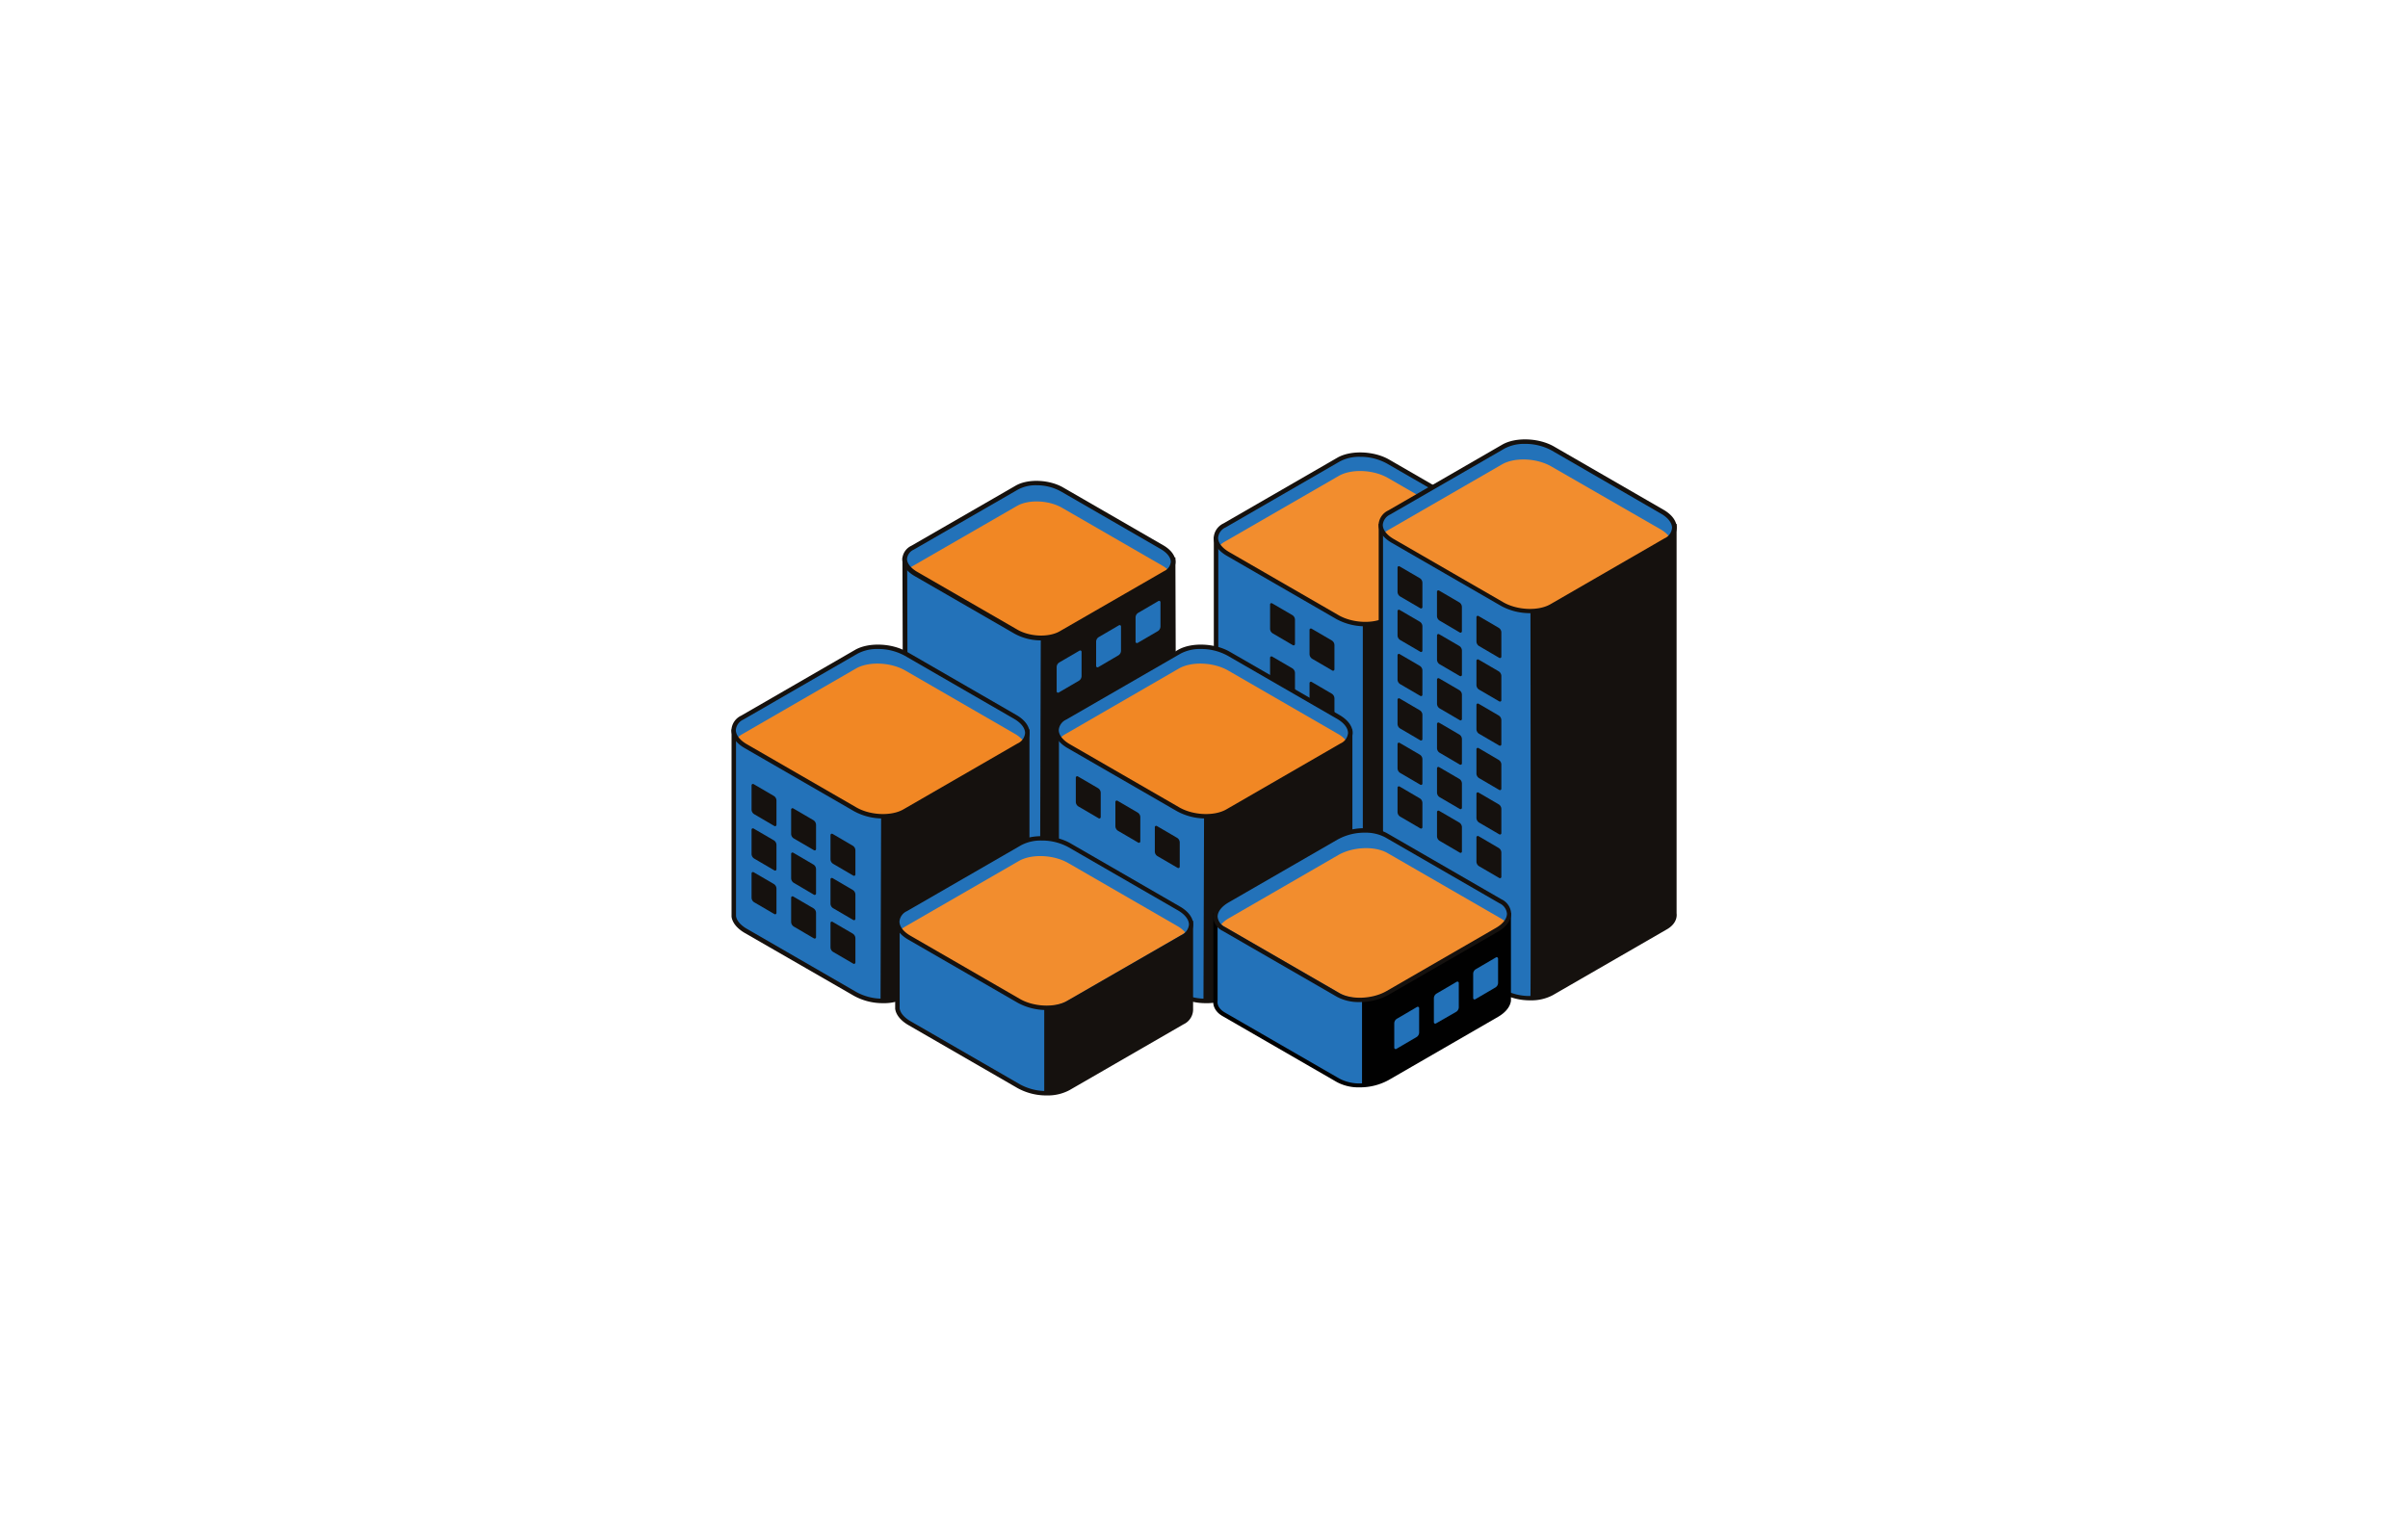 <svg xmlns="http://www.w3.org/2000/svg" viewBox="0 0 640 408"><defs><style>.cls-1{fill:#2372b9;}.cls-2{fill:#15110e;}.cls-3{fill:#f18724;}.cls-4{fill:#f28d2e;}.cls-5{fill:#010101;}.cls-6{fill:none;}</style></defs><g id="_7-it_prozesse" data-name="7-it prozesse"><g id="_39-capacity_management" data-name="39-capacity management"><path class="cls-1" d="M312,227.85h0l-.25-79H240.44l.23,78.38a2.91,2.91,0,0,0,0,.66h0c.16,1.25,1.15,2.53,2.91,3.55l26.6,15.35c3.55,2.05,8.92,2.27,12,.5l27.75-16C311.48,230.33,312.15,229.11,312,227.85Z"/><path class="cls-2" d="M277,249.07a14.61,14.61,0,0,1-7.11-1.77l-26.59-15.36c-1.88-1.08-3-2.51-3.22-4a3,3,0,0,1,0-.8l-.23-78.95h72.55l.25,79.63a4.05,4.05,0,0,1-2.36,4l-27.76,16A11.15,11.15,0,0,1,277,249.07Zm-35.89-99.63.22,77.75a2.66,2.66,0,0,0,0,.57,4.72,4.72,0,0,0,2.6,3.09l26.59,15.36a13.21,13.21,0,0,0,5.87,1.6l.24-81.62,34.5-16.75Z"/><path class="cls-1" d="M309.72,152.4l-27.75,16c-3.08,1.78-8.45,1.56-12-.49l-26.6-15.36c-3.55-2-3.93-5.15-.86-6.93l27.76-16c3.07-1.78,8.44-1.55,12,.5l26.6,15.35C312.41,147.52,312.8,150.62,309.72,152.4Z"/><path class="cls-3" d="M269.89,167.83c3.55,2,8.92,2.27,12,.5l27.76-16a5.93,5.93,0,0,0,.95-.68,7.81,7.81,0,0,0-1.7-1.29L282.29,135c-3.55-2.05-8.92-2.27-12-.5l-27.75,16a5.51,5.51,0,0,0-.95.68,7.58,7.58,0,0,0,1.7,1.29Z"/><path class="cls-2" d="M276.76,170.24a14.55,14.55,0,0,1-7.1-1.77l-26.6-15.35c-2.07-1.2-3.25-2.82-3.25-4.47a4.18,4.18,0,0,1,2.39-3.55l27.75-16c3.24-1.87,8.91-1.65,12.63.5l26.6,15.36c2.06,1.19,3.25,2.82,3.25,4.46A4.19,4.19,0,0,1,310,153l-27.76,16A11.26,11.26,0,0,1,276.76,170.24ZM275.48,129a9.94,9.94,0,0,0-4.9,1.13l-27.75,16a3,3,0,0,0-1.76,2.46c0,1.18,1,2.41,2.62,3.38l26.6,15.35c3.37,2,8.47,2.17,11.36.5l27.76-16a3,3,0,0,0,1.76-2.46c0-1.18-1-2.41-2.62-3.37L282,130.66A13.3,13.3,0,0,0,275.48,129Z"/><path class="cls-1" d="M401.2,218.78v-75.4h-78s0,75.15,0,75.4h0c.17,1.36,1.25,2.76,3.18,3.88l29.09,16.79c3.88,2.24,9.76,2.49,13.12.55L399,222.47C400.64,221.5,401.37,220.15,401.2,218.78Z"/><path class="cls-2" d="M362.9,241.89a15.87,15.87,0,0,1-7.72-1.92l-29.09-16.79c-2-1.18-3.27-2.71-3.48-4.33,0-.24,0-47.39,0-75.47v-.6h79.18v76c.2,1.65-.72,3.2-2.54,4.25L368.9,240.51A12.2,12.2,0,0,1,362.9,241.89ZM323.8,144c0,7.07,0,73.87,0,74.78.16,1.19,1.19,2.41,2.89,3.39l29.09,16.8a14.51,14.51,0,0,0,6.43,1.76V158.37L400.6,144Z"/><path class="cls-1" d="M399,147.07,368.6,164.59c-3.36,1.95-9.24,1.7-13.12-.54l-29.09-16.79c-3.88-2.24-4.31-5.64-.94-7.58l30.35-17.52c3.37-1.94,9.24-1.7,13.12.54L398,139.49C401.89,141.74,402.32,145.13,399,147.07Z"/><path class="cls-4" d="M398,143.86l-29.09-16.79c-3.88-2.24-9.76-2.49-13.12-.54l-30.36,17.52a5.57,5.57,0,0,0-1.35,1.08,8.06,8.06,0,0,0,2.3,1.91l29.08,16.79c3.89,2.24,9.76,2.49,13.12.55L399,146.85a5.38,5.38,0,0,0,1.35-1.08A8,8,0,0,0,398,143.86Z"/><path class="cls-2" d="M362.9,166.49a15.87,15.87,0,0,1-7.72-1.92l-29.09-16.8c-2.23-1.28-3.51-3-3.51-4.8a4.49,4.49,0,0,1,2.57-3.81l30.35-17.52c3.53-2,9.68-1.79,13.72.54L398.31,139c2.23,1.28,3.51,3,3.51,4.8a4.49,4.49,0,0,1-2.57,3.81L368.9,165.11A12.2,12.2,0,0,1,362.9,166.49Zm-1.4-45.05a11,11,0,0,0-5.4,1.23L325.75,140.2a3.35,3.35,0,0,0-2,2.77c0,1.33,1.06,2.7,2.91,3.77l29.09,16.79c3.71,2.15,9.33,2.39,12.52.55l30.35-17.53a3.37,3.37,0,0,0,2-2.77c0-1.33-1.07-2.7-2.92-3.77l-29.09-16.79A14.61,14.61,0,0,0,361.5,121.44Z"/><path class="cls-2" d="M343.63,185.67l-5.34-3.12a1.46,1.46,0,0,1-.73-1.26v-6.44a.37.37,0,0,1,.55-.31l5.35,3.12a1.5,1.5,0,0,1,.72,1.27v6.43A.37.37,0,0,1,343.63,185.67Z"/><path class="cls-2" d="M354.12,192.41l-5.35-3.12a1.47,1.47,0,0,1-.72-1.26V181.6a.37.37,0,0,1,.55-.32l5.34,3.12a1.49,1.49,0,0,1,.73,1.27v6.43A.36.36,0,0,1,354.12,192.41Z"/><path class="cls-1" d="M358.84,243.56V194.47h-78s0,48.84,0,49.09h0c.18,1.37,1.26,2.77,3.19,3.88l29.09,16.8c3.88,2.24,9.75,2.48,13.12.54l30.35-17.53C358.29,246.28,359,244.94,358.84,243.56Z"/><path class="cls-2" d="M320.55,266.68a15.76,15.76,0,0,1-7.72-1.93L283.74,248c-2-1.17-3.27-2.71-3.48-4.32,0-.25,0-30.92,0-49.17v-.6h79.18v49.65c.2,1.66-.72,3.2-2.54,4.25L326.55,265.3A12.31,12.31,0,0,1,320.55,266.68Zm-39.1-71.61c0,16.83,0,47.81,0,48.46.16,1.19,1.18,2.41,2.89,3.39l29.09,16.8a14.35,14.35,0,0,0,6.43,1.76l.19-59.35,38.2-11.06Z"/><path class="cls-1" d="M356.6,198.16l-30.35,17.53c-3.37,1.94-9.24,1.69-13.12-.55L284,198.35c-3.88-2.24-4.31-5.63-.94-7.58l30.35-17.52c3.36-1.94,9.24-1.7,13.12.54l29.09,16.8C359.54,192.83,360,196.22,356.6,198.16Z"/><path class="cls-3" d="M355.53,195.06l-29.09-16.8c-3.88-2.24-9.75-2.48-13.12-.54L283,195.25a5.28,5.28,0,0,0-1.25,1,7.57,7.57,0,0,0,2.43,2.11l29.09,16.79c3.88,2.24,9.76,2.49,13.12.55l30.36-17.53a5.75,5.75,0,0,0,1.25-1A7.72,7.72,0,0,0,355.53,195.06Z"/><path class="cls-2" d="M320.55,217.58a15.87,15.87,0,0,1-7.72-1.92l-29.09-16.79c-2.23-1.29-3.51-3-3.51-4.81a4.46,4.46,0,0,1,2.57-3.8l30.35-17.53c3.53-2,9.68-1.79,13.72.54L356,190.07c2.23,1.29,3.51,3,3.51,4.8a4.49,4.49,0,0,1-2.57,3.81L326.55,216.2A12.2,12.2,0,0,1,320.55,217.58Zm-1.4-45.05a11,11,0,0,0-5.4,1.24L283.4,191.29a3.36,3.36,0,0,0-2,2.77c0,1.33,1.07,2.7,2.92,3.77l29.09,16.79c3.71,2.15,9.33,2.39,12.52.55l30.35-17.53a3.34,3.34,0,0,0,2-2.77c0-1.32-1.06-2.7-2.91-3.77l-29.09-16.79A14.61,14.61,0,0,0,319.15,172.53Z"/><path class="cls-1" d="M273,243.56V194.47H195s0,48.84,0,49.09h0c.17,1.37,1.25,2.77,3.18,3.88l29.09,16.8c3.88,2.24,9.76,2.48,13.12.54l30.35-17.53C272.46,246.28,273.2,244.94,273,243.56Z"/><path class="cls-2" d="M234.72,266.68a15.76,15.76,0,0,1-7.72-1.93L197.91,248c-2-1.17-3.27-2.71-3.48-4.32,0-.25,0-30.92,0-49.17v-.6h79.18v49.65c.2,1.66-.72,3.2-2.54,4.25L240.72,265.3A12.29,12.29,0,0,1,234.72,266.68Zm-39.1-71.61c0,16.83,0,47.81,0,48.46.16,1.19,1.19,2.41,2.89,3.39l29.09,16.8a14.38,14.38,0,0,0,6.43,1.76l.19-59.35,38.2-11.06Z"/><path class="cls-1" d="M270.77,198.16l-30.35,17.53c-3.36,1.94-9.24,1.69-13.12-.55l-29.09-16.79c-3.88-2.24-4.3-5.63-.94-7.58l30.35-17.52c3.37-1.94,9.24-1.7,13.12.54l29.09,16.8C273.72,192.83,274.14,196.22,270.77,198.16Z"/><path class="cls-3" d="M269.7,195.06l-29.08-16.8c-3.89-2.24-9.76-2.48-13.13-.54l-30.35,17.53a5.73,5.73,0,0,0-1.25,1,7.51,7.51,0,0,0,2.44,2.11l29.08,16.79c3.89,2.24,9.76,2.49,13.12.55l30.36-17.53a5.75,5.75,0,0,0,1.25-1A7.72,7.72,0,0,0,269.7,195.06Z"/><path class="cls-2" d="M234.72,217.58a15.87,15.87,0,0,1-7.72-1.92l-29.09-16.79c-2.23-1.29-3.51-3-3.51-4.81a4.46,4.46,0,0,1,2.57-3.8l30.35-17.53c3.53-2,9.68-1.79,13.72.54l29.09,16.8c2.23,1.29,3.51,3,3.51,4.8a4.49,4.49,0,0,1-2.57,3.81L240.72,216.2A12.18,12.18,0,0,1,234.72,217.58Zm-1.4-45.05a11,11,0,0,0-5.4,1.24l-30.35,17.52a3.37,3.37,0,0,0-2,2.77c0,1.33,1.06,2.7,2.91,3.77l29.09,16.79c3.71,2.15,9.33,2.39,12.52.55l30.36-17.53a3.34,3.34,0,0,0,2-2.77c0-1.32-1.07-2.7-2.92-3.77l-29.08-16.79A14.64,14.64,0,0,0,233.32,172.53Z"/><path class="cls-1" d="M316.5,268.09v-22.7h-78s0,22.46,0,22.7h0c.18,1.37,1.25,2.77,3.18,3.88l29.09,16.8c3.88,2.24,9.76,2.48,13.12.54l30.36-17.52C316,270.81,316.68,269.47,316.5,268.09Z"/><path class="cls-2" d="M278.21,291.21a15.8,15.8,0,0,1-7.73-1.93L241.4,272.49c-2-1.17-3.27-2.71-3.48-4.32,0-.25,0-14.38,0-22.78v-.6H317.1v23.26a4.38,4.38,0,0,1-2.54,4.25L284.2,289.83A12.27,12.27,0,0,1,278.21,291.21ZM239.11,246c0,7.75,0,21.57,0,22.06.15,1.2,1.18,2.42,2.88,3.41l29.09,16.79a14.52,14.52,0,0,0,6.46,1.77l0-26.76L315.91,246Z"/><path class="cls-1" d="M314.26,249.08l-30.35,17.53c-3.36,1.94-9.24,1.7-13.12-.55L241.7,249.27c-3.88-2.24-4.3-5.63-.94-7.58l30.35-17.52c3.37-1.94,9.24-1.7,13.12.54l29.09,16.8C317.2,243.75,317.63,247.14,314.26,249.08Z"/><path class="cls-4" d="M313,246.23l-29.09-16.8c-3.89-2.24-9.76-2.48-13.12-.54l-30.36,17.52a6.27,6.27,0,0,0-1.09.8,8.44,8.44,0,0,0,2,1.61l29.09,16.8c3.89,2.24,9.76,2.48,13.12.54l30.36-17.53a5.8,5.8,0,0,0,1.08-.79A8.19,8.19,0,0,0,313,246.23Z"/><path class="cls-2" d="M278.21,268.5a15.87,15.87,0,0,1-7.72-1.92L241.4,249.79c-2.23-1.29-3.51-3-3.51-4.81a4.47,4.47,0,0,1,2.57-3.8l30.35-17.53c3.53-2,9.68-1.79,13.72.55L313.62,241c2.23,1.29,3.51,3,3.51,4.8a4.49,4.49,0,0,1-2.57,3.81l-30.35,17.53A12.28,12.28,0,0,1,278.21,268.5Zm-1.4-45.05a11,11,0,0,0-5.4,1.24l-30.35,17.52a3.37,3.37,0,0,0-2,2.77c0,1.33,1.06,2.7,2.91,3.77l29.09,16.8c3.71,2.14,9.33,2.38,12.52.54L314,248.57a3.36,3.36,0,0,0,2-2.78c0-1.32-1.07-2.7-2.92-3.77l-29.09-16.79A14.58,14.58,0,0,0,276.81,223.45Z"/><path class="cls-1" d="M445,242.81V139.91H367s0,102.66,0,102.9h0c.18,1.37,1.26,2.77,3.19,3.89l29.09,16.79c3.88,2.24,9.75,2.48,13.12.54l30.35-17.52C444.42,245.53,445.15,244.19,445,242.81Z"/><path class="cls-2" d="M406.68,265.93A15.87,15.87,0,0,1,399,264l-29.09-16.8c-2-1.17-3.27-2.71-3.48-4.32,0-.23,0-56.13,0-103v-.6h79.18V242.78c.2,1.65-.73,3.2-2.54,4.25l-30.36,17.52A12.14,12.14,0,0,1,406.68,265.93ZM367.58,140.5c0,8.4,0,101.26,0,102.29.16,1.18,1.18,2.4,2.89,3.39L399.55,263a14.56,14.56,0,0,0,6.87,1.78h.34c.15,0,0-107.31,0-107.31l37.6-16.94Z"/><path class="cls-1" d="M442.73,143.6l-30.35,17.53c-3.37,1.94-9.24,1.69-13.12-.55l-29.09-16.79c-3.89-2.24-4.31-5.63-.94-7.58l30.35-17.52c3.36-1.94,9.24-1.7,13.12.54L441.79,136C445.67,138.27,446.09,141.66,442.73,143.6Z"/><path class="cls-4" d="M441.4,140.75,412.31,124c-3.88-2.24-9.76-2.49-13.12-.54l-30.35,17.52a5.44,5.44,0,0,0-1.29,1,8.08,8.08,0,0,0,2.23,1.82l29.09,16.8c3.88,2.24,9.75,2.48,13.12.54l30.35-17.53a5.58,5.58,0,0,0,1.28-1A8,8,0,0,0,441.4,140.75Z"/><path class="cls-2" d="M406.68,163A15.87,15.87,0,0,1,399,161.1l-29.09-16.79c-2.23-1.29-3.51-3-3.51-4.81a4.46,4.46,0,0,1,2.57-3.8l30.35-17.53c3.52-2,9.68-1.79,13.72.54l29.09,16.8c2.23,1.29,3.51,3,3.51,4.8a4.49,4.49,0,0,1-2.57,3.81l-30.36,17.52A12.16,12.16,0,0,1,406.68,163ZM405.28,118a11,11,0,0,0-5.4,1.24l-30.36,17.52a3.35,3.35,0,0,0-2,2.77c0,1.33,1.07,2.7,2.92,3.77l29.08,16.79c3.72,2.15,9.33,2.39,12.53.55l30.35-17.53a3.35,3.35,0,0,0,2-2.77c0-1.32-1.06-2.7-2.91-3.77L412.4,119.75A14.61,14.61,0,0,0,405.28,118Z"/><path class="cls-1" d="M323.06,266v-22.7h78s0,22.46,0,22.7h0c-.18,1.37-1.25,2.77-3.18,3.88l-29.09,16.8c-3.88,2.24-9.76,2.48-13.12.54L325.3,269.68C323.61,268.7,322.88,267.36,323.06,266Z"/><path class="cls-5" d="M361.35,289.06a12.22,12.22,0,0,1-6-1.38L325,270.16c-1.8-1-2.72-2.58-2.52-4.21V242.72h79.1v.56c0,8.4,0,22.53,0,22.78-.21,1.59-1.44,3.12-3.46,4.28l-29.08,16.8A15.83,15.83,0,0,1,361.35,289.06Zm-37.74-45.23v22.22c-.16,1.21.54,2.32,2,3.15l30.35,17.52A11.47,11.47,0,0,0,362,288l0-33.31Z"/><path class="cls-1" d="M325.3,247l30.35,17.53c3.36,1.94,9.24,1.7,13.12-.55l29.09-16.79c3.88-2.24,4.3-5.63.94-7.58l-30.35-17.52c-3.37-1.94-9.24-1.7-13.12.54l-29.09,16.8C322.36,241.64,321.93,245,325.3,247Z"/><path class="cls-4" d="M326.58,244.12l29.08-16.8c3.89-2.24,9.76-2.48,13.12-.54l30.36,17.52a6.27,6.27,0,0,1,1.09.8,8.44,8.44,0,0,1-2,1.61l-29.09,16.8c-3.88,2.24-9.76,2.48-13.12.54l-30.36-17.53a5.8,5.8,0,0,1-1.08-.79A8.07,8.07,0,0,1,326.58,244.12Z"/><path class="cls-2" d="M355.35,265,325,247.49a4.49,4.49,0,0,1-2.57-3.81c0-1.76,1.28-3.51,3.51-4.8L355,222.09c4-2.34,10.19-2.58,13.72-.55l30.35,17.53a4.47,4.47,0,0,1,2.57,3.8c0,1.77-1.28,3.52-3.51,4.81l-29.09,16.79a15.87,15.87,0,0,1-7.72,1.92A12.18,12.18,0,0,1,355.35,265Zm.28-41.89-29.09,16.79c-1.85,1.07-2.92,2.45-2.92,3.77a3.36,3.36,0,0,0,2,2.78L356,264c3.19,1.84,8.81,1.6,12.52-.54l29.09-16.8c1.85-1.07,2.91-2.44,2.91-3.77a3.37,3.37,0,0,0-2-2.77l-30.35-17.52a11,11,0,0,0-5.4-1.24A14.58,14.58,0,0,0,355.63,223.12Z"/><path class="cls-2" d="M377.5,161.7l-5.34-3.12a1.48,1.48,0,0,1-.72-1.27v-6.43a.36.36,0,0,1,.55-.31l5.34,3.12a1.45,1.45,0,0,1,.72,1.26v6.43A.36.36,0,0,1,377.5,161.7Z"/><path class="cls-2" d="M377.5,173.27l-5.34-3.12a1.45,1.45,0,0,1-.72-1.26v-6.43a.36.36,0,0,1,.55-.32l5.34,3.12a1.48,1.48,0,0,1,.72,1.27V173A.36.36,0,0,1,377.5,173.27Z"/><path class="cls-2" d="M377.5,185l-5.34-3.12a1.45,1.45,0,0,1-.72-1.26V174.2a.36.36,0,0,1,.55-.32l5.34,3.12a1.48,1.48,0,0,1,.72,1.27v6.43A.36.36,0,0,1,377.5,185Z"/><path class="cls-2" d="M377.5,196.81l-5.34-3.13a1.45,1.45,0,0,1-.72-1.26V186a.37.37,0,0,1,.55-.32l5.34,3.13a1.45,1.45,0,0,1,.72,1.26v6.43A.37.37,0,0,1,377.5,196.81Z"/><path class="cls-2" d="M377.5,208.61l-5.34-3.12a1.48,1.48,0,0,1-.72-1.27v-6.43a.36.36,0,0,1,.55-.31l5.34,3.12a1.45,1.45,0,0,1,.72,1.26v6.44A.36.36,0,0,1,377.5,208.61Z"/><path class="cls-2" d="M377.5,220.22l-5.34-3.12a1.45,1.45,0,0,1-.72-1.26v-6.43a.36.36,0,0,1,.55-.32l5.34,3.13a1.45,1.45,0,0,1,.72,1.26v6.43A.36.36,0,0,1,377.5,220.22Z"/><path class="cls-2" d="M388,168.15,382.65,165a1.46,1.46,0,0,1-.73-1.26v-6.43a.37.37,0,0,1,.55-.32l5.35,3.13a1.45,1.45,0,0,1,.72,1.26v6.43A.37.37,0,0,1,388,168.15Z"/><path class="cls-2" d="M388,179.72l-5.34-3.12a1.46,1.46,0,0,1-.73-1.26V168.9a.37.37,0,0,1,.55-.31l5.35,3.12a1.48,1.48,0,0,1,.72,1.27v6.43A.37.37,0,0,1,388,179.72Z"/><path class="cls-2" d="M388,191.46l-5.34-3.12a1.49,1.49,0,0,1-.73-1.27v-6.43a.37.37,0,0,1,.55-.31l5.35,3.12a1.45,1.45,0,0,1,.72,1.26v6.44A.37.37,0,0,1,388,191.46Z"/><path class="cls-2" d="M388,203.26l-5.34-3.13a1.46,1.46,0,0,1-.73-1.26v-6.43a.37.37,0,0,1,.55-.32l5.35,3.13a1.45,1.45,0,0,1,.72,1.26v6.43A.37.37,0,0,1,388,203.26Z"/><path class="cls-2" d="M388,215.06l-5.34-3.12a1.49,1.49,0,0,1-.73-1.27v-6.43a.36.36,0,0,1,.55-.31l5.35,3.12a1.45,1.45,0,0,1,.72,1.26v6.43A.37.37,0,0,1,388,215.06Z"/><path class="cls-2" d="M388,226.67l-5.34-3.12a1.46,1.46,0,0,1-.73-1.26v-6.43a.37.37,0,0,1,.55-.32l5.35,3.12a1.48,1.48,0,0,1,.72,1.27v6.43A.36.36,0,0,1,388,226.67Z"/><path class="cls-2" d="M398.48,174.89l-5.35-3.13a1.47,1.47,0,0,1-.72-1.26v-6.43a.36.36,0,0,1,.55-.31l5.34,3.12a1.46,1.46,0,0,1,.73,1.26v6.43A.37.37,0,0,1,398.48,174.89Z"/><path class="cls-2" d="M398.48,186.46l-5.35-3.12a1.47,1.47,0,0,1-.72-1.26v-6.43a.37.37,0,0,1,.55-.32l5.34,3.12a1.49,1.49,0,0,1,.73,1.27v6.43A.36.36,0,0,1,398.48,186.46Z"/><path class="cls-2" d="M398.48,198.2l-5.35-3.12a1.47,1.47,0,0,1-.72-1.26v-6.44a.37.37,0,0,1,.55-.31l5.34,3.12a1.49,1.49,0,0,1,.73,1.27v6.43A.37.37,0,0,1,398.48,198.2Z"/><path class="cls-2" d="M398.48,210l-5.35-3.13a1.47,1.47,0,0,1-.72-1.26v-6.43a.37.37,0,0,1,.55-.32L398.3,202a1.46,1.46,0,0,1,.73,1.26v6.43A.37.37,0,0,1,398.48,210Z"/><path class="cls-2" d="M398.48,221.8l-5.35-3.12a1.5,1.5,0,0,1-.72-1.27V211a.36.36,0,0,1,.55-.31l5.34,3.12a1.46,1.46,0,0,1,.73,1.26v6.43A.37.37,0,0,1,398.48,221.8Z"/><path class="cls-2" d="M398.48,233.41l-5.35-3.12a1.47,1.47,0,0,1-.72-1.26V222.6a.37.37,0,0,1,.55-.32l5.34,3.13a1.46,1.46,0,0,1,.73,1.26v6.43A.36.36,0,0,1,398.48,233.41Z"/><path class="cls-2" d="M216.31,226,211,222.91a1.46,1.46,0,0,1-.73-1.26v-6.43a.37.37,0,0,1,.55-.32l5.34,3.12a1.49,1.49,0,0,1,.73,1.27v6.43A.36.36,0,0,1,216.31,226Z"/><path class="cls-2" d="M216.31,237.84,211,234.71a1.46,1.46,0,0,1-.73-1.26V227a.37.37,0,0,1,.55-.32l5.34,3.13a1.46,1.46,0,0,1,.73,1.26v6.43A.37.37,0,0,1,216.31,237.84Z"/><path class="cls-2" d="M216.31,249.45,211,246.33a1.49,1.49,0,0,1-.73-1.27v-6.43a.37.37,0,0,1,.55-.31l5.34,3.12a1.46,1.46,0,0,1,.73,1.26v6.44A.37.37,0,0,1,216.31,249.45Z"/><path class="cls-2" d="M205.82,219.59l-5.34-3.13a1.46,1.46,0,0,1-.73-1.26v-6.43a.37.37,0,0,1,.55-.32l5.35,3.13a1.45,1.45,0,0,1,.72,1.26v6.43A.37.37,0,0,1,205.82,219.59Z"/><path class="cls-2" d="M205.82,231.39l-5.34-3.13a1.46,1.46,0,0,1-.73-1.26v-6.43a.36.36,0,0,1,.55-.31l5.35,3.12a1.45,1.45,0,0,1,.72,1.26v6.43A.36.36,0,0,1,205.82,231.39Z"/><path class="cls-2" d="M205.82,243l-5.34-3.12a1.46,1.46,0,0,1-.73-1.26v-6.44a.37.37,0,0,1,.55-.31l5.35,3.12a1.48,1.48,0,0,1,.72,1.27v6.43A.36.36,0,0,1,205.82,243Z"/><path class="cls-2" d="M226.8,232.78l-5.35-3.13a1.45,1.45,0,0,1-.72-1.26V222a.37.37,0,0,1,.55-.32l5.34,3.13a1.46,1.46,0,0,1,.73,1.26v6.43A.37.37,0,0,1,226.8,232.78Z"/><path class="cls-2" d="M226.8,244.58l-5.35-3.13a1.45,1.45,0,0,1-.72-1.26v-6.43a.37.37,0,0,1,.55-.32l5.34,3.13a1.46,1.46,0,0,1,.73,1.26v6.43A.37.37,0,0,1,226.8,244.58Z"/><path class="cls-2" d="M226.8,256.19l-5.35-3.12a1.45,1.45,0,0,1-.72-1.26v-6.44a.36.36,0,0,1,.55-.31l5.34,3.12a1.49,1.49,0,0,1,.73,1.27v6.43A.37.37,0,0,1,226.8,256.19Z"/><path class="cls-2" d="M292,217.53l-5.34-3.12a1.46,1.46,0,0,1-.73-1.26v-6.44a.37.37,0,0,1,.55-.31l5.35,3.12a1.48,1.48,0,0,1,.72,1.27v6.43A.36.36,0,0,1,292,217.53Z"/><path class="cls-2" d="M302.52,224l-5.34-3.12a1.49,1.49,0,0,1-.73-1.27v-6.43a.37.37,0,0,1,.55-.31l5.34,3.12a1.46,1.46,0,0,1,.73,1.26v6.44A.37.37,0,0,1,302.52,224Z"/><path class="cls-2" d="M313,230.72l-5.35-3.12a1.45,1.45,0,0,1-.72-1.26V219.9a.36.36,0,0,1,.55-.31l5.34,3.12a1.47,1.47,0,0,1,.73,1.27v6.43A.37.37,0,0,1,313,230.72Z"/><path class="cls-1" d="M392.09,265.65l5.34-3.13a1.46,1.46,0,0,0,.73-1.26v-6.43a.37.37,0,0,0-.55-.32l-5.35,3.13a1.45,1.45,0,0,0-.72,1.26v6.43A.37.37,0,0,0,392.09,265.65Z"/><path class="cls-1" d="M381.6,272.1,387,269a1.47,1.47,0,0,0,.72-1.26v-6.43a.37.37,0,0,0-.55-.32l-5.34,3.13a1.46,1.46,0,0,0-.73,1.26v6.43A.37.37,0,0,0,381.6,272.1Z"/><path class="cls-1" d="M371.12,278.84l5.34-3.13a1.45,1.45,0,0,0,.72-1.26V268a.37.37,0,0,0-.55-.32l-5.34,3.13a1.45,1.45,0,0,0-.72,1.26v6.43A.37.37,0,0,0,371.12,278.84Z"/><path class="cls-1" d="M302.36,170.91l5.35-3.12a1.48,1.48,0,0,0,.72-1.27v-6.43a.36.36,0,0,0-.55-.31l-5.34,3.12a1.46,1.46,0,0,0-.73,1.26v6.43A.37.37,0,0,0,302.36,170.91Z"/><path class="cls-1" d="M291.88,177.36l5.34-3.13a1.45,1.45,0,0,0,.72-1.26v-6.43a.36.36,0,0,0-.55-.31l-5.34,3.12a1.45,1.45,0,0,0-.72,1.26V177A.37.37,0,0,0,291.88,177.36Z"/><path class="cls-1" d="M281.39,184.1l5.34-3.12a1.49,1.49,0,0,0,.73-1.27v-6.43a.36.36,0,0,0-.55-.31l-5.35,3.12a1.47,1.47,0,0,0-.72,1.26v6.43A.37.37,0,0,0,281.39,184.1Z"/><path class="cls-2" d="M343.63,171.52l-5.34-3.13a1.46,1.46,0,0,1-.73-1.26V160.7a.36.36,0,0,1,.55-.31l5.35,3.12a1.47,1.47,0,0,1,.72,1.26v6.43A.37.37,0,0,1,343.63,171.52Z"/><path class="cls-2" d="M354.12,178.26l-5.35-3.12a1.5,1.5,0,0,1-.72-1.27v-6.43a.36.36,0,0,1,.55-.31l5.34,3.12a1.46,1.46,0,0,1,.73,1.26v6.43A.37.37,0,0,1,354.12,178.26Z"/></g></g><g id="_0-regelwerke" data-name="0-regelwerke"><rect class="cls-6" x="-0.08" y="-0.12" width="640.16" height="408"/></g></svg>